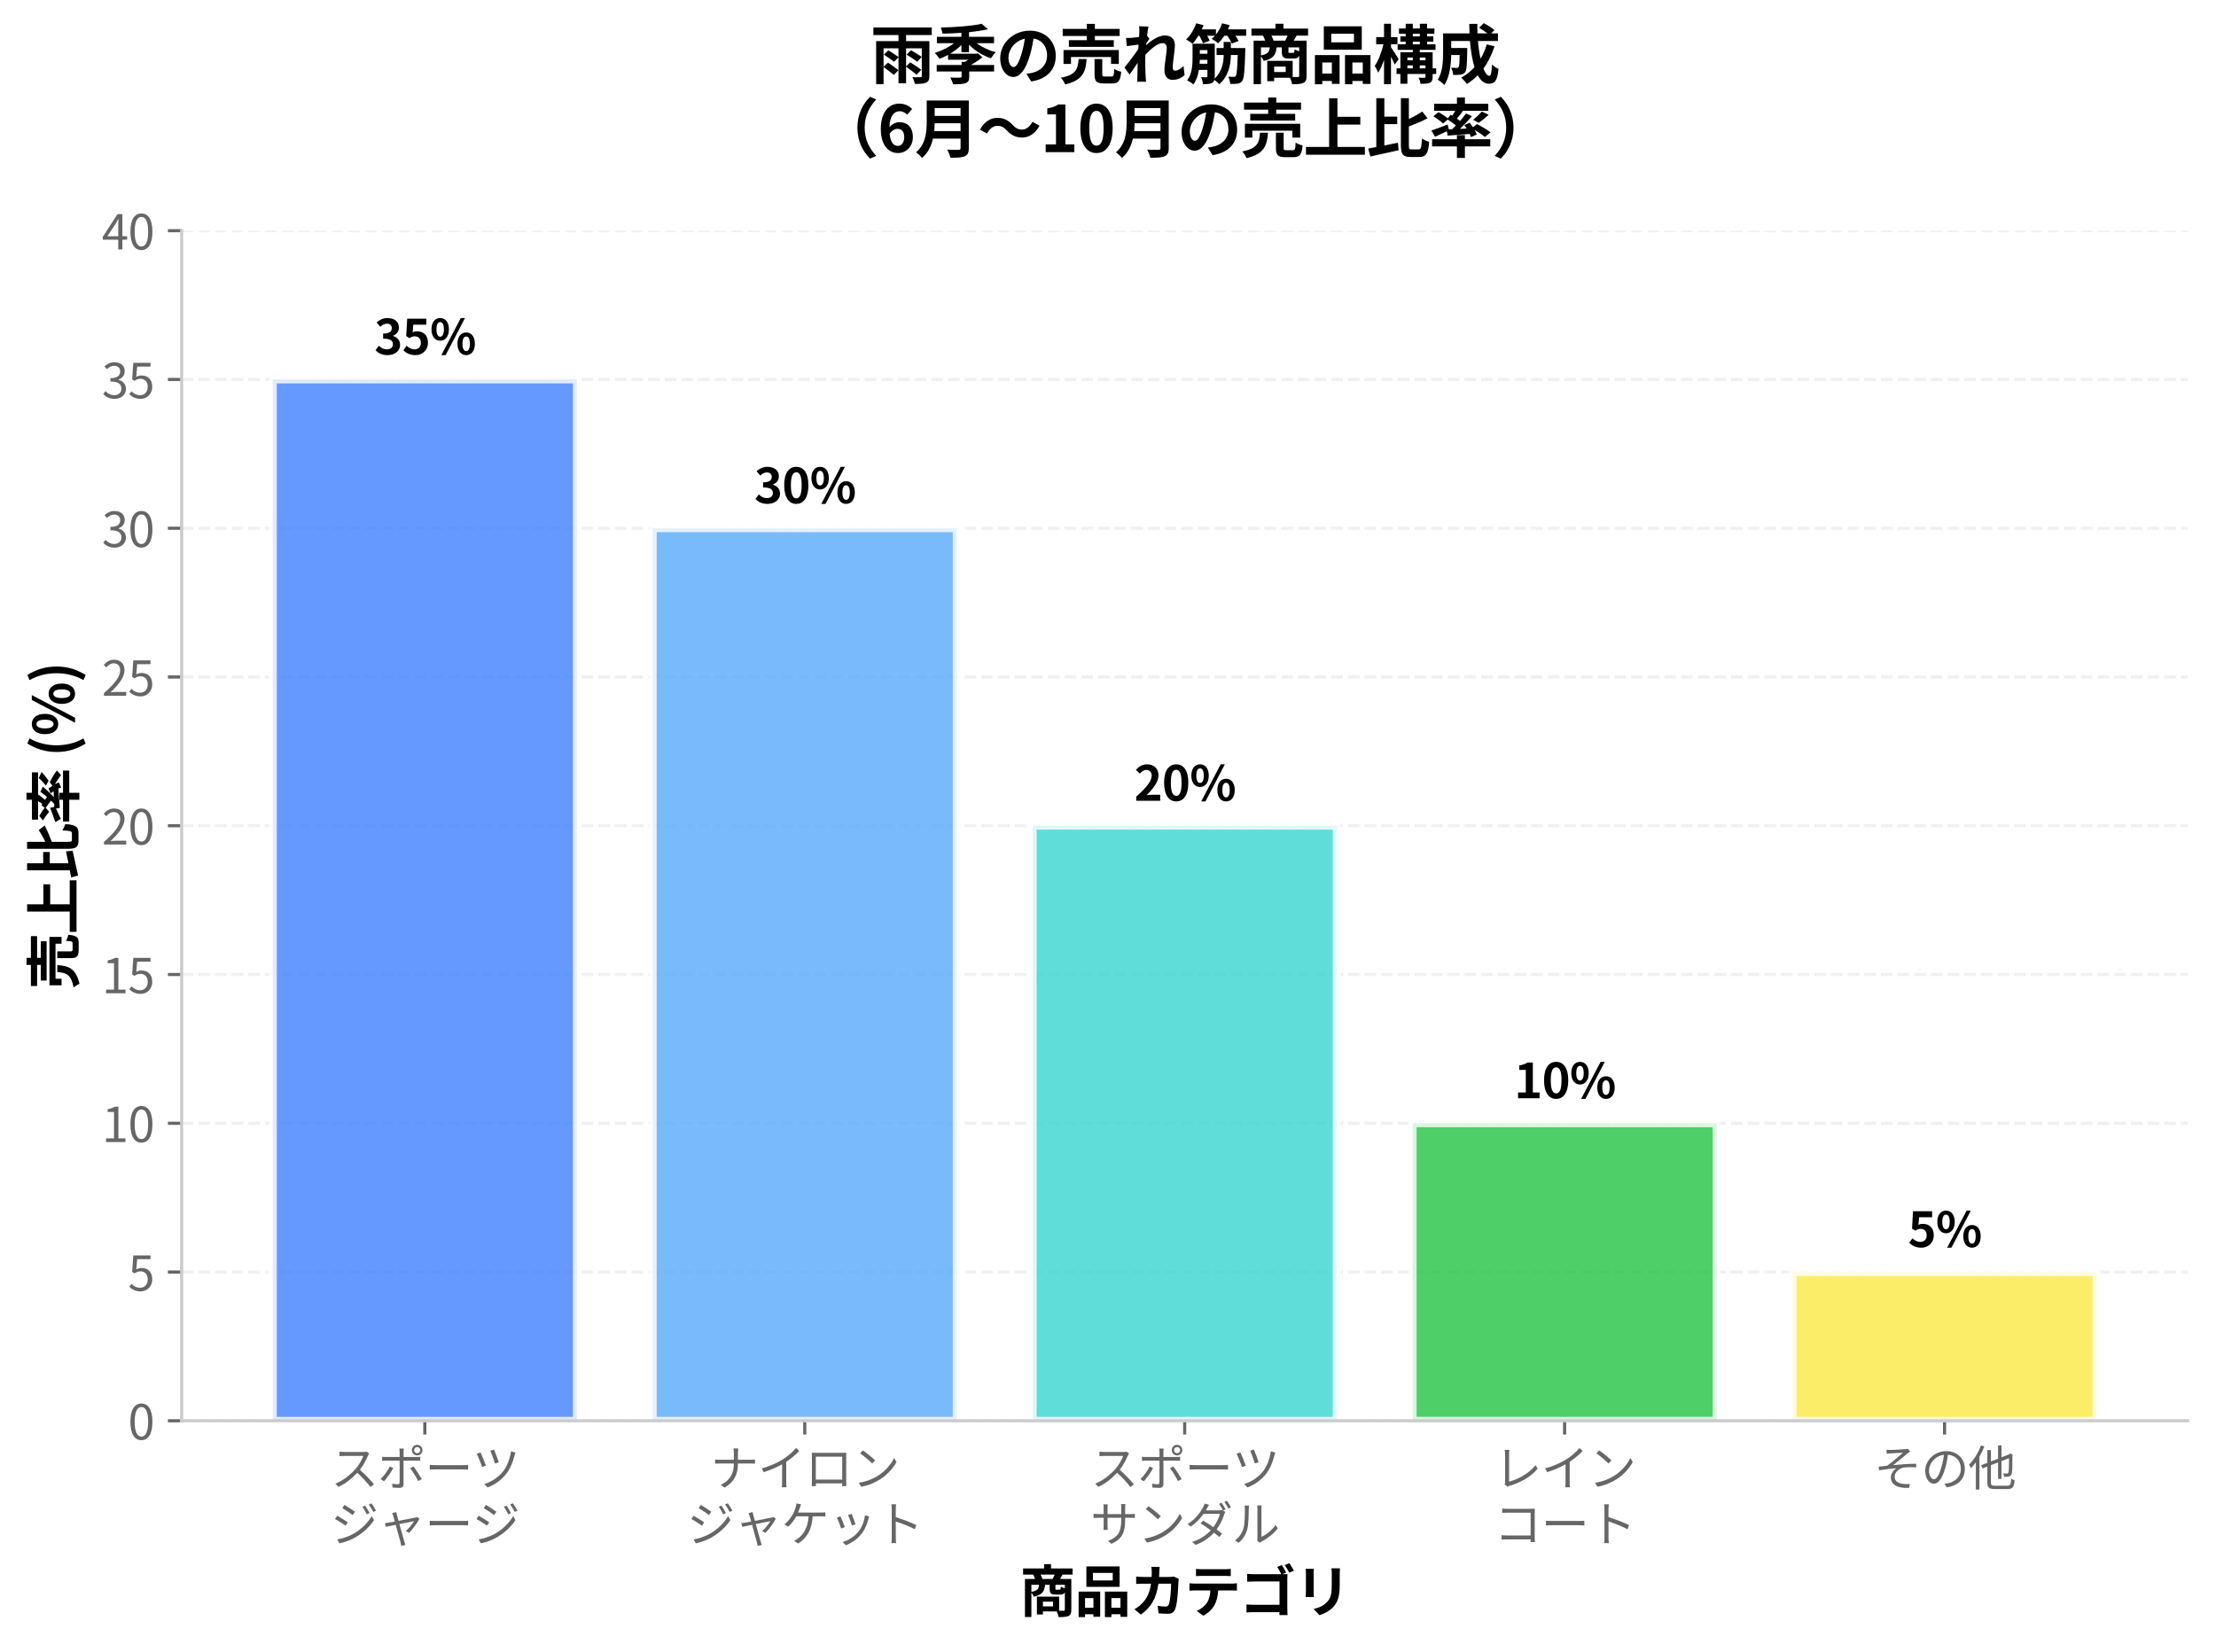 <?xml version="1.0" encoding="UTF-8" standalone="no"?>
<svg xmlns:xlink="http://www.w3.org/1999/xlink" xmlns="http://www.w3.org/2000/svg" width="563.985pt" height="420.545pt" viewBox="0 0 563.985 420.545" version="1.1">
  <defs>
    <style type="text/css">*{stroke-linejoin: round; stroke-linecap: butt}</style>
  </defs>
  <g id="figure_1">
    <g id="patch_1">
      <path d="M 0 420.545  L 563.985 420.545  L 563.985 0  L 0 0  z " style="fill: #ffffff"></path>
    </g>
    <g id="axes_1">
      <g id="patch_2">
        <path d="M 46.235 361.653  L 556.785 361.653  L 556.785 58.728  L 46.235 58.728  z " style="fill: #ffffff"></path>
      </g>
      <g id="matplotlib.axis_1">
        <g id="xtick_1">
          <g id="line2d_1">
            <defs>
              <path id="mb494097170" d="M 0 0  L 0 3.5  " style="stroke: #666666; stroke-width: 0.8"></path>
            </defs>
            <g>
              <use xlink:href="#mb494097170" x="108.12" y="361.653" style="fill: #666666; stroke: #666666; stroke-width: 0.8"></use>
            </g>
          </g>
          <g id="text_1">
            <!-- スポーツ -->
            <g style="fill: #666666" transform="translate(84.12 378.204) scale(0.12 -0.12)">
              <defs>
                <path id="NotoSansCJKjp-Regular-30b9" d="M 5120 4282  L 4794 4531  C 4691 4499 4525 4480 4314 4480  C 4077 4480 2099 4480 1843 4480  C 1651 4480 1286 4506 1197 4518  L 1197 3936  C 1267 3942 1619 3968 1843 3968  C 2067 3968 4109 3968 4339 3968  C 4179 3437 3712 2682 3277 2189  C 2618 1453 1670 691 640 288  L 1050 -141  C 1997 288 2861 992 3546 1728  C 4198 1146 4877 397 5306 -173  L 5754 211  C 5338 717 4557 1549 3885 2125  C 4339 2701 4742 3450 4960 4000  C 4998 4090 5082 4230 5120 4282  z " transform="scale(0.016)"></path>
                <path id="NotoSansCJKjp-Regular-30dd" d="M 4832 4730  C 4832 4954 5011 5139 5235 5139  C 5466 5139 5651 4954 5651 4730  C 5651 4499 5466 4320 5235 4320  C 5011 4320 4832 4499 4832 4730  z M 4538 4730  C 4538 4339 4851 4032 5235 4032  C 5626 4032 5939 4339 5939 4730  C 5939 5114 5626 5434 5235 5434  C 4851 5434 4538 5114 4538 4730  z M 2061 2349  L 1613 2566  C 1363 2048 813 1286 390 890  L 832 595  C 1190 986 1792 1798 2061 2349  z M 4736 2560  L 4301 2330  C 4640 1926 5120 1126 5370 627  L 5843 890  C 5587 1350 5075 2150 4736 2560  z M 589 3853  L 589 3315  C 762 3328 941 3334 1133 3334  L 2912 3334  L 2912 3290  C 2912 2982 2912 800 2912 448  C 2906 282 2835 205 2662 205  C 2496 205 2202 230 1926 282  L 1971 -230  C 2227 -256 2611 -275 2880 -275  C 3264 -275 3430 -102 3430 237  C 3430 691 3430 2765 3430 3290  L 3430 3334  L 5126 3334  C 5280 3334 5472 3334 5645 3322  L 5645 3853  C 5485 3834 5274 3821 5120 3821  L 3430 3821  L 3430 4474  C 3430 4614 3450 4845 3469 4934  L 2867 4934  C 2893 4838 2912 4621 2912 4480  L 2912 3821  L 1133 3821  C 928 3821 768 3834 589 3853  z " transform="scale(0.016)"></path>
                <path id="NotoSansCJKjp-Regular-30fc" d="M 653 2771  L 653 2144  C 851 2163 1190 2176 1542 2176  C 2022 2176 4576 2176 5056 2176  C 5344 2176 5613 2150 5741 2144  L 5741 2771  C 5600 2758 5370 2739 5050 2739  C 4576 2739 2016 2739 1542 2739  C 1184 2739 845 2758 653 2771  z " transform="scale(0.016)"></path>
                <path id="NotoSansCJKjp-Regular-30c4" d="M 2918 4813  L 2426 4646  C 2586 4314 2950 3322 3053 2957  L 3552 3130  C 3443 3488 3059 4506 2918 4813  z M 5760 4403  L 5171 4570  C 5043 3610 4653 2586 4147 1933  C 3501 1120 2547 506 1632 237  L 2074 -211  C 2976 109 3923 768 4582 1638  C 5107 2330 5453 3245 5645 4038  C 5670 4141 5715 4294 5760 4403  z M 1133 4429  L 627 4243  C 781 3968 1222 2886 1344 2490  L 1850 2675  C 1702 3091 1299 4070 1133 4429  z " transform="scale(0.016)"></path>
              </defs>
              <use xlink:href="#NotoSansCJKjp-Regular-30b9"></use>
              <use xlink:href="#NotoSansCJKjp-Regular-30dd" transform="translate(100 0)"></use>
              <use xlink:href="#NotoSansCJKjp-Regular-30fc" transform="translate(200 0)"></use>
              <use xlink:href="#NotoSansCJKjp-Regular-30c4" transform="translate(300 0)"></use>
            </g>
            <!-- ジャージ -->
            <g style="fill: #666666" transform="translate(84.12 392.415) scale(0.12 -0.12)">
              <defs>
                <path id="NotoSansCJKjp-Regular-30b8" d="M 4582 4774  L 4230 4627  C 4442 4333 4653 3949 4813 3616  L 5178 3782  C 5030 4083 4742 4544 4582 4774  z M 5421 5082  L 5062 4928  C 5280 4640 5498 4275 5670 3936  L 6035 4102  C 5875 4397 5594 4858 5421 5082  z M 1850 4870  L 1562 4442  C 1933 4224 2630 3763 2938 3526  L 3238 3968  C 2963 4166 2227 4659 1850 4870  z M 890 294  L 1184 -224  C 1779 -102 2662 192 3302 570  C 4326 1171 5210 1997 5766 2854  L 5459 3386  C 4941 2483 4096 1645 3034 1037  C 2387 672 1587 416 890 294  z M 883 3430  L 595 2995  C 986 2797 1677 2349 1997 2118  L 2285 2566  C 2010 2765 1261 3226 883 3430  z " transform="scale(0.016)"></path>
                <path id="NotoSansCJKjp-Regular-30e3" d="M 5536 3040  L 5216 3264  C 5152 3232 5050 3206 4973 3187  C 4755 3136 3667 2925 2765 2752  L 2554 3507  C 2515 3667 2483 3808 2464 3917  L 1914 3782  C 1971 3686 2022 3558 2067 3398  L 2278 2662  L 1498 2522  C 1306 2490 1146 2464 966 2451  L 1094 1965  L 2394 2227  L 3034 -109  C 3078 -269 3110 -435 3130 -576  L 3674 -435  C 3635 -320 3571 -122 3533 0  C 3450 282 3136 1408 2880 2330  L 4819 2714  C 4602 2330 4122 1741 3718 1395  L 4173 1171  C 4608 1600 5267 2496 5536 3040  z " transform="scale(0.016)"></path>
              </defs>
              <use xlink:href="#NotoSansCJKjp-Regular-30b8"></use>
              <use xlink:href="#NotoSansCJKjp-Regular-30e3" transform="translate(100 0)"></use>
              <use xlink:href="#NotoSansCJKjp-Regular-30fc" transform="translate(200 0)"></use>
              <use xlink:href="#NotoSansCJKjp-Regular-30b8" transform="translate(300 0)"></use>
            </g>
          </g>
        </g>
        <g id="xtick_2">
          <g id="line2d_2">
            <g>
              <use xlink:href="#mb494097170" x="204.815" y="361.653" style="fill: #666666; stroke: #666666; stroke-width: 0.8"></use>
            </g>
          </g>
          <g id="text_2">
            <!-- ナイロン -->
            <g style="fill: #666666" transform="translate(180.815 378.204) scale(0.12 -0.12)">
              <defs>
                <path id="NotoSansCJKjp-Regular-30ca" d="M 621 3488  L 621 2938  C 755 2950 992 2957 1229 2957  L 3104 2957  C 3104 1645 2579 698 1370 128  L 1869 -243  C 3168 512 3642 1549 3642 2957  L 5338 2957  C 5536 2957 5798 2950 5901 2938  L 5901 3482  C 5798 3469 5555 3456 5344 3456  L 3642 3456  L 3642 4314  C 3642 4506 3661 4826 3680 4954  L 3046 4954  C 3078 4826 3104 4512 3104 4320  L 3104 3456  L 1216 3456  C 992 3456 755 3475 621 3488  z " transform="scale(0.016)"></path>
                <path id="NotoSansCJKjp-Regular-30a4" d="M 550 2310  L 806 1811  C 1696 2086 2573 2470 3245 2854  L 3245 486  C 3245 243 3226 -77 3206 -198  L 3834 -198  C 3808 -70 3795 243 3795 486  L 3795 3187  C 4448 3622 5037 4109 5523 4614  L 5094 5011  C 4653 4480 4013 3923 3347 3507  C 2637 3059 1658 2611 550 2310  z " transform="scale(0.016)"></path>
                <path id="NotoSansCJKjp-Regular-30ed" d="M 934 4384  C 947 4230 947 4032 947 3885  C 947 3642 947 998 947 736  C 947 512 934 38 928 -45  L 1478 -45  L 1466 326  L 4960 326  L 4954 -45  L 5504 -45  C 5498 26 5491 525 5491 730  C 5491 973 5491 3590 5491 3885  C 5491 4045 5491 4224 5504 4384  C 5312 4371 5082 4371 4941 4371  C 4627 4371 1850 4371 1504 4371  C 1357 4371 1184 4378 934 4384  z M 1466 826  L 1466 3866  L 4966 3866  L 4966 826  L 1466 826  z " transform="scale(0.016)"></path>
                <path id="NotoSansCJKjp-Regular-30f3" d="M 1453 4691  L 1088 4301  C 1562 3981 2362 3296 2682 2963  L 3085 3366  C 2726 3725 1907 4390 1453 4691  z M 902 403  L 1242 -122  C 2304 77 3117 467 3757 870  C 4723 1478 5472 2349 5907 3149  L 5600 3693  C 5229 2906 4448 1958 3462 1338  C 2854 960 2022 570 902 403  z " transform="scale(0.016)"></path>
              </defs>
              <use xlink:href="#NotoSansCJKjp-Regular-30ca"></use>
              <use xlink:href="#NotoSansCJKjp-Regular-30a4" transform="translate(100 0)"></use>
              <use xlink:href="#NotoSansCJKjp-Regular-30ed" transform="translate(200 0)"></use>
              <use xlink:href="#NotoSansCJKjp-Regular-30f3" transform="translate(300 0)"></use>
            </g>
            <!-- ジャケット -->
            <g style="fill: #666666" transform="translate(174.815 392.415) scale(0.12 -0.12)">
              <defs>
                <path id="NotoSansCJKjp-Regular-30b1" d="M 2637 4947  L 2022 5069  C 2010 4902 1978 4723 1926 4557  C 1856 4314 1741 3981 1562 3661  C 1344 3270 883 2618 422 2285  L 928 1984  C 1306 2291 1734 2874 1997 3354  L 3635 3354  C 3546 1728 2854 890 2227 416  C 2086 301 1888 192 1709 122  L 2253 -250  C 3354 454 4070 1523 4173 3354  L 5254 3354  C 5402 3354 5651 3347 5856 3334  L 5856 3885  C 5670 3859 5414 3853 5254 3853  L 2234 3853  C 2336 4083 2413 4314 2477 4499  C 2522 4634 2586 4800 2637 4947  z " transform="scale(0.016)"></path>
                <path id="NotoSansCJKjp-Regular-30c3" d="M 3091 3686  L 2624 3526  C 2752 3238 3053 2426 3123 2138  L 3597 2304  C 3514 2586 3200 3430 3091 3686  z M 5408 3328  L 4858 3501  C 4762 2682 4429 1869 3974 1312  C 3450 653 2637 166 1894 -51  L 2317 -480  C 3034 -205 3814 288 4403 1043  C 4864 1619 5139 2304 5312 3008  C 5338 3091 5363 3194 5408 3328  z M 1606 3366  L 1133 3181  C 1254 2957 1606 2074 1702 1741  L 2189 1920  C 2067 2253 1734 3091 1606 3366  z " transform="scale(0.016)"></path>
                <path id="NotoSansCJKjp-Regular-30c8" d="M 2157 563  C 2157 326 2144 13 2112 -192  L 2733 -192  C 2707 19 2694 365 2694 563  L 2688 2675  C 3398 2451 4506 2022 5203 1645  L 5421 2189  C 4749 2528 3533 2989 2688 3245  L 2688 4288  C 2688 4480 2714 4755 2733 4954  L 2106 4954  C 2144 4755 2157 4467 2157 4288  C 2157 3750 2157 922 2157 563  z " transform="scale(0.016)"></path>
              </defs>
              <use xlink:href="#NotoSansCJKjp-Regular-30b8"></use>
              <use xlink:href="#NotoSansCJKjp-Regular-30e3" transform="translate(100 0)"></use>
              <use xlink:href="#NotoSansCJKjp-Regular-30b1" transform="translate(200 0)"></use>
              <use xlink:href="#NotoSansCJKjp-Regular-30c3" transform="translate(300 0)"></use>
              <use xlink:href="#NotoSansCJKjp-Regular-30c8" transform="translate(400 0)"></use>
            </g>
          </g>
        </g>
        <g id="xtick_3">
          <g id="line2d_3">
            <g>
              <use xlink:href="#mb494097170" x="301.51" y="361.653" style="fill: #666666; stroke: #666666; stroke-width: 0.8"></use>
            </g>
          </g>
          <g id="text_3">
            <!-- スポーツ -->
            <g style="fill: #666666" transform="translate(277.51 378.204) scale(0.12 -0.12)">
              <use xlink:href="#NotoSansCJKjp-Regular-30b9"></use>
              <use xlink:href="#NotoSansCJKjp-Regular-30dd" transform="translate(100 0)"></use>
              <use xlink:href="#NotoSansCJKjp-Regular-30fc" transform="translate(200 0)"></use>
              <use xlink:href="#NotoSansCJKjp-Regular-30c4" transform="translate(300 0)"></use>
            </g>
            <!-- サンダル -->
            <g style="fill: #666666" transform="translate(277.51 392.415) scale(0.12 -0.12)">
              <defs>
                <path id="NotoSansCJKjp-Regular-30b5" d="M 429 3699  L 429 3142  C 506 3149 794 3162 1069 3162  L 1760 3162  L 1760 2131  C 1760 1888 1741 1613 1734 1549  L 2298 1549  C 2291 1613 2272 1894 2272 2131  L 2272 3162  L 4096 3162  L 4096 2899  C 4096 1107 3514 557 2349 109  L 2778 -294  C 4243 358 4608 1235 4608 2938  L 4608 3162  L 5312 3162  C 5594 3162 5830 3155 5901 3149  L 5901 3686  C 5811 3674 5594 3654 5312 3654  L 4608 3654  L 4608 4454  C 4608 4704 4634 4915 4640 4979  L 4064 4979  C 4077 4915 4096 4704 4096 4454  L 4096 3654  L 2272 3654  L 2272 4474  C 2272 4698 2298 4877 2304 4941  L 1734 4941  C 1754 4794 1760 4608 1760 4474  L 1760 3654  L 1069 3654  C 800 3654 486 3686 429 3699  z " transform="scale(0.016)"></path>
                <path id="NotoSansCJKjp-Regular-30c0" d="M 5600 5414  L 5261 5274  C 5440 5030 5651 4672 5792 4390  L 6131 4544  C 6016 4781 5766 5184 5600 5414  z M 3226 4877  L 2643 5062  C 2605 4896 2502 4672 2438 4557  C 2144 3974 1485 3008 384 2323  L 813 1997  C 1530 2490 2099 3117 2509 3686  L 4672 3686  C 4544 3162 4218 2477 3802 1914  C 3354 2227 2874 2541 2451 2784  L 2106 2426  C 2515 2170 3008 1837 3462 1504  C 2893 883 2067 294 986 -32  L 1446 -435  C 2528 -32 3315 557 3885 1190  C 4154 986 4390 787 4582 614  L 4960 1056  C 4755 1222 4506 1414 4230 1613  C 4710 2266 5062 3014 5235 3610  C 5267 3712 5331 3859 5382 3949  L 5082 4128  L 5421 4282  C 5286 4544 5056 4928 4896 5158  L 4557 5011  C 4730 4774 4941 4397 5069 4141  L 4960 4205  C 4858 4166 4710 4147 4538 4147  L 2810 4147  L 2938 4371  C 3002 4493 3117 4710 3226 4877  z " transform="scale(0.016)"></path>
                <path id="NotoSansCJKjp-Regular-30eb" d="M 3354 134  L 3693 -147  C 3738 -109 3808 -58 3910 0  C 4653 365 5542 1024 6093 1773  L 5792 2208  C 5299 1485 4512 902 3923 634  C 3923 832 3923 3923 3923 4326  C 3923 4570 3942 4749 3949 4800  L 3360 4800  C 3366 4749 3392 4570 3392 4326  C 3392 3923 3392 787 3392 493  C 3392 365 3379 237 3354 134  z M 422 166  L 902 -154  C 1440 288 1850 915 2042 1600  C 2214 2240 2240 3610 2240 4320  C 2240 4512 2266 4704 2272 4781  L 1683 4781  C 1709 4646 1728 4506 1728 4314  C 1728 3603 1722 2323 1536 1741  C 1344 1120 960 550 422 166  z " transform="scale(0.016)"></path>
              </defs>
              <use xlink:href="#NotoSansCJKjp-Regular-30b5"></use>
              <use xlink:href="#NotoSansCJKjp-Regular-30f3" transform="translate(100 0)"></use>
              <use xlink:href="#NotoSansCJKjp-Regular-30c0" transform="translate(200 0)"></use>
              <use xlink:href="#NotoSansCJKjp-Regular-30eb" transform="translate(300 0)"></use>
            </g>
          </g>
        </g>
        <g id="xtick_4">
          <g id="line2d_4">
            <g>
              <use xlink:href="#mb494097170" x="398.205" y="361.653" style="fill: #666666; stroke: #666666; stroke-width: 0.8"></use>
            </g>
          </g>
          <g id="text_4">
            <!-- レイン -->
            <g style="fill: #666666" transform="translate(380.205 378.204) scale(0.12 -0.12)">
              <defs>
                <path id="NotoSansCJKjp-Regular-30ec" d="M 1421 205  L 1792 -115  C 1894 -51 1990 -19 2061 0  C 3654 461 4973 1254 5805 2285  L 5517 2733  C 4723 1702 3238 858 2016 550  C 2016 877 2016 3571 2016 4179  C 2016 4365 2035 4602 2061 4762  L 1427 4762  C 1453 4634 1485 4346 1485 4179  C 1485 3571 1485 915 1485 518  C 1485 390 1466 307 1421 205  z " transform="scale(0.016)"></path>
              </defs>
              <use xlink:href="#NotoSansCJKjp-Regular-30ec"></use>
              <use xlink:href="#NotoSansCJKjp-Regular-30a4" transform="translate(100 0)"></use>
              <use xlink:href="#NotoSansCJKjp-Regular-30f3" transform="translate(200 0)"></use>
            </g>
            <!-- コート -->
            <g style="fill: #666666" transform="translate(380.205 392.415) scale(0.12 -0.12)">
              <defs>
                <path id="NotoSansCJKjp-Regular-30b3" d="M 1018 858  L 1018 275  C 1190 288 1478 301 1741 301  L 4870 301  L 4858 -58  L 5434 -58  C 5427 45 5408 333 5408 563  L 5408 3866  C 5408 4019 5421 4218 5427 4365  C 5299 4358 5107 4352 4954 4352  L 1798 4352  C 1594 4352 1312 4365 1101 4390  L 1101 3821  C 1248 3827 1568 3840 1805 3840  L 4870 3840  L 4870 819  L 1728 819  C 1459 819 1184 838 1018 858  z " transform="scale(0.016)"></path>
              </defs>
              <use xlink:href="#NotoSansCJKjp-Regular-30b3"></use>
              <use xlink:href="#NotoSansCJKjp-Regular-30fc" transform="translate(100 0)"></use>
              <use xlink:href="#NotoSansCJKjp-Regular-30c8" transform="translate(200 0)"></use>
            </g>
          </g>
        </g>
        <g id="xtick_5">
          <g id="line2d_5">
            <g>
              <use xlink:href="#mb494097170" x="494.9" y="361.653" style="fill: #666666; stroke: #666666; stroke-width: 0.8"></use>
            </g>
          </g>
          <g id="text_5">
            <!-- その他 -->
            <g style="fill: #666666" transform="translate(476.9 378.204) scale(0.12 -0.12)">
              <defs>
                <path id="NotoSansCJKjp-Regular-305d" d="M 1677 4781  L 1702 4256  C 1837 4269 2029 4288 2189 4301  C 2464 4320 3590 4371 3872 4390  C 3469 4032 2451 3142 1760 2662  C 1434 2624 998 2573 653 2534  L 698 2054  C 1466 2182 2317 2278 3002 2336  C 2675 2138 2259 1677 2259 1126  C 2259 147 3110 -346 4672 -275  L 4781 243  C 4550 224 4237 211 3859 262  C 3277 339 2758 557 2758 1203  C 2758 1805 3366 2336 3987 2426  C 4371 2477 4986 2483 5613 2451  L 5613 2925  C 4691 2925 3539 2842 2566 2739  C 3078 3142 4006 3917 4480 4314  C 4570 4384 4736 4499 4826 4550  L 4499 4915  C 4422 4896 4301 4870 4154 4858  C 3782 4813 2464 4755 2182 4755  C 1990 4755 1830 4762 1677 4781  z " transform="scale(0.016)"></path>
                <path id="NotoSansCJKjp-Regular-306e" d="M 3046 4109  C 2976 3520 2848 2912 2688 2381  C 2362 1299 2022 870 1722 870  C 1434 870 1062 1229 1062 2035  C 1062 2906 1818 3955 3046 4109  z M 3578 4122  C 4666 4026 5286 3226 5286 2259  C 5286 1152 4480 544 3661 358  C 3514 326 3315 294 3110 275  L 3411 -198  C 4928 0 5811 896 5811 2240  C 5811 3539 4858 4595 3360 4595  C 1798 4595 563 3379 563 1990  C 563 934 1133 282 1702 282  C 2298 282 2803 954 3194 2272  C 3373 2867 3494 3520 3578 4122  z " transform="scale(0.016)"></path>
                <path id="NotoSansCJKjp-Regular-4ed6" d="M 2547 4736  L 2547 3046  L 1734 2733  L 1920 2304  L 2547 2547  L 2547 461  C 2547 -243 2771 -429 3546 -429  C 3718 -429 5037 -429 5216 -429  C 5926 -429 6086 -141 6163 749  C 6022 781 5830 864 5715 941  C 5664 186 5600 13 5203 13  C 4922 13 3782 13 3558 13  C 3104 13 3021 90 3021 461  L 3021 2733  L 3968 3104  L 3968 915  L 4422 915  L 4422 3277  L 5421 3667  C 5414 2662 5402 1997 5357 1824  C 5312 1658 5248 1632 5133 1632  C 5056 1632 4819 1626 4646 1638  C 4704 1523 4749 1331 4762 1190  C 4960 1184 5235 1190 5414 1235  C 5613 1286 5747 1408 5798 1702  C 5856 1978 5875 2899 5875 4064  L 5901 4147  L 5568 4282  L 5478 4211  L 5421 4160  L 4422 3776  L 4422 5363  L 3968 5363  L 3968 3597  L 3021 3232  L 3021 4736  L 2547 4736  z M 1702 5350  C 1344 4378 749 3418 115 2797  C 205 2688 339 2445 384 2336  C 602 2566 819 2829 1024 3117  L 1024 -499  L 1498 -499  L 1498 3859  C 1747 4294 1971 4755 2150 5216  L 1702 5350  z " transform="scale(0.016)"></path>
              </defs>
              <use xlink:href="#NotoSansCJKjp-Regular-305d"></use>
              <use xlink:href="#NotoSansCJKjp-Regular-306e" transform="translate(100 0)"></use>
              <use xlink:href="#NotoSansCJKjp-Regular-4ed6" transform="translate(200 0)"></use>
            </g>
          </g>
        </g>
        <g id="text_6">
          <!-- 商品カテゴリ -->
          <g transform="translate(259.51 410.335) scale(0.14 -0.14)">
            <defs>
              <path id="NotoSansCJKjp-Bold-5546" d="M 1958 1747  L 1958 -275  L 2643 -275  L 2643 70  L 4211 70  C 4307 -122 4403 -397 4429 -576  C 4934 -576 5286 -563 5542 -448  C 5798 -326 5869 -115 5869 256  L 5869 3757  L 4589 3757  L 4877 4256  L 6016 4256  L 6016 4954  L 3565 4954  L 3565 5440  L 2778 5440  L 2778 4954  L 390 4954  L 390 4256  L 1542 4256  C 1619 4102 1696 3917 1747 3757  L 602 3757  L 602 -563  L 1331 -563  L 1331 2202  C 1446 2067 1562 1875 1606 1741  C 2592 1965 2822 2381 2886 3091  L 3405 3091  L 3405 2682  C 3405 2157 3526 1984 4096 1984  C 4198 1984 4493 1984 4614 1984  C 4877 1984 5037 2048 5133 2253  L 5133 269  C 5133 173 5094 141 4992 141  L 4486 147  L 4486 1747  L 1958 1747  z M 2374 4256  L 3981 4256  C 3910 4090 3821 3904 3744 3757  L 2586 3757  C 2541 3898 2464 4090 2374 4256  z M 5133 3091  L 5133 2701  C 4973 2746 4781 2822 4678 2893  C 4659 2579 4634 2541 4525 2541  C 4467 2541 4250 2541 4198 2541  C 4083 2541 4064 2554 4064 2688  L 4064 3091  L 5133 3091  z M 1331 2291  L 1331 3091  L 2208 3091  C 2170 2650 2022 2419 1331 2291  z M 2643 1178  L 3795 1178  L 3795 640  L 2643 640  L 2643 1178  z " transform="scale(0.016)"></path>
              <path id="NotoSansCJKjp-Bold-54c1" d="M 2074 4448  L 4326 4448  L 4326 3590  L 2074 3590  L 2074 4448  z M 1331 5184  L 1331 2861  L 5107 2861  L 5107 5184  L 1331 5184  z M 448 2323  L 448 -576  L 1178 -576  L 1178 -250  L 2131 -250  L 2131 -538  L 2899 -538  L 2899 2323  L 448 2323  z M 1178 486  L 1178 1587  L 2131 1587  L 2131 486  L 1178 486  z M 3437 2323  L 3437 -576  L 4173 -576  L 4173 -250  L 5203 -250  L 5203 -544  L 5971 -544  L 5971 2323  L 3437 2323  z M 4173 486  L 4173 1587  L 5203 1587  L 5203 486  L 4173 486  z " transform="scale(0.016)"></path>
              <path id="NotoSansCJKjp-Bold-30ab" d="M 5581 3763  L 5024 4032  C 4870 4006 4704 3987 4544 3987  L 3341 3987  L 3366 4563  C 3373 4717 3386 4986 3405 5133  L 2464 5133  C 2490 4979 2509 4685 2509 4544  L 2496 3987  L 1581 3987  C 1338 3987 1005 4006 736 4032  L 736 3194  C 1011 3219 1363 3219 1581 3219  L 2426 3219  C 2285 2246 1965 1530 1370 941  C 1114 678 794 461 531 314  L 1274 -288  C 2419 525 3027 1530 3264 3219  L 4704 3219  C 4704 2528 4621 1248 4435 845  C 4365 691 4275 621 4070 621  C 3821 621 3488 653 3174 710  L 3277 -147  C 3584 -173 3968 -198 4333 -198  C 4774 -198 5018 -32 5158 294  C 5434 947 5510 2733 5536 3424  C 5536 3494 5562 3661 5581 3763  z " transform="scale(0.016)"></path>
              <path id="NotoSansCJKjp-Bold-30c6" d="M 1286 4909  L 1286 4083  C 1485 4096 1754 4109 1978 4109  C 2374 4109 4173 4109 4544 4109  C 4768 4109 5018 4096 5235 4083  L 5235 4909  C 5018 4877 4762 4864 4544 4864  C 4173 4864 2374 4864 1971 4864  C 1760 4864 1498 4877 1286 4909  z M 544 3270  L 544 2432  C 723 2445 966 2458 1158 2458  L 2918 2458  C 2893 1920 2784 1440 2522 1043  C 2266 672 1818 301 1363 128  L 2112 -416  C 2682 -128 3174 371 3398 813  C 3629 1261 3770 1798 3808 2458  L 5350 2458  C 5530 2458 5773 2451 5933 2438  L 5933 3270  C 5760 3245 5485 3232 5350 3232  C 4966 3232 1555 3232 1158 3232  C 960 3232 736 3251 544 3270  z " transform="scale(0.016)"></path>
              <path id="NotoSansCJKjp-Bold-30b4" d="M 5645 5549  L 5114 5331  C 5293 5101 5485 4736 5626 4474  L 6157 4704  C 6035 4928 5805 5318 5645 5549  z M 774 864  L 774 -51  C 979 -32 1344 -13 1594 -13  L 4518 -13  L 4512 -346  L 5440 -346  C 5421 -154 5408 186 5408 410  L 5408 3725  C 5408 3910 5421 4166 5427 4314  C 5318 4307 5056 4301 4864 4301  L 4838 4301  L 5280 4486  C 5165 4723 4941 5114 4781 5344  L 4256 5126  C 4416 4902 4608 4563 4730 4301  L 1645 4301  C 1421 4301 1094 4314 851 4339  L 851 3450  C 1030 3462 1376 3475 1645 3475  L 4525 3475  L 4525 826  L 1568 826  C 1280 826 992 845 774 864  z " transform="scale(0.016)"></path>
              <path id="NotoSansCJKjp-Bold-30ea" d="M 5139 4966  L 4173 4966  C 4198 4787 4211 4582 4211 4326  C 4211 4045 4211 3437 4211 3110  C 4211 2112 4128 1632 3686 1152  C 3302 736 2784 493 2150 346  L 2816 -358  C 3283 -211 3949 102 4371 563  C 4845 1088 5114 1683 5114 3059  C 5114 3373 5114 3994 5114 4326  C 5114 4582 5126 4787 5139 4966  z M 2170 4915  L 1248 4915  C 1267 4768 1274 4544 1274 4422  C 1274 4141 1274 2630 1274 2266  C 1274 2074 1248 1824 1242 1702  L 2170 1702  C 2157 1850 2150 2099 2150 2259  C 2150 2618 2150 4141 2150 4422  C 2150 4627 2157 4768 2170 4915  z " transform="scale(0.016)"></path>
            </defs>
            <use xlink:href="#NotoSansCJKjp-Bold-5546"></use>
            <use xlink:href="#NotoSansCJKjp-Bold-54c1" transform="translate(100 0)"></use>
            <use xlink:href="#NotoSansCJKjp-Bold-30ab" transform="translate(200 0)"></use>
            <use xlink:href="#NotoSansCJKjp-Bold-30c6" transform="translate(300 0)"></use>
            <use xlink:href="#NotoSansCJKjp-Bold-30b4" transform="translate(400 0)"></use>
            <use xlink:href="#NotoSansCJKjp-Bold-30ea" transform="translate(500 0)"></use>
          </g>
        </g>
      </g>
      <g id="matplotlib.axis_2">
        <g id="ytick_1">
          <g id="line2d_6">
            <path d="M 46.235 361.653  L 556.785 361.653  " clip-path="url(#p6076cc93b2)" style="fill: none; stroke-dasharray: 2.96,1.28; stroke-dashoffset: 0; stroke: #cccccc; stroke-opacity: 0.3; stroke-width: 0.8"></path>
          </g>
          <g id="line2d_7">
            <defs>
              <path id="mb2f7f51d03" d="M 0 0  L -3.5 0  " style="stroke: #666666; stroke-width: 0.8"></path>
            </defs>
            <g>
              <use xlink:href="#mb2f7f51d03" x="46.235" y="361.653" style="fill: #666666; stroke: #666666; stroke-width: 0.8"></use>
            </g>
          </g>
          <g id="text_7">
            <!-- 0 -->
            <g style="fill: #666666" transform="translate(32.575 366.429) scale(0.12 -0.12)">
              <defs>
                <path id="NotoSansCJKjp-Regular-30" d="M 1779 -83  C 2669 -83 3238 723 3238 2362  C 3238 3987 2669 4774 1779 4774  C 883 4774 320 3987 320 2362  C 320 723 883 -83 1779 -83  z M 1779 390  C 1248 390 883 986 883 2362  C 883 3731 1248 4314 1779 4314  C 2310 4314 2675 3731 2675 2362  C 2675 986 2310 390 1779 390  z " transform="scale(0.016)"></path>
              </defs>
              <use xlink:href="#NotoSansCJKjp-Regular-30"></use>
            </g>
          </g>
        </g>
        <g id="ytick_2">
          <g id="line2d_8">
            <path d="M 46.235 323.788  L 556.785 323.788  " clip-path="url(#p6076cc93b2)" style="fill: none; stroke-dasharray: 2.96,1.28; stroke-dashoffset: 0; stroke: #cccccc; stroke-opacity: 0.3; stroke-width: 0.8"></path>
          </g>
          <g id="line2d_9">
            <g>
              <use xlink:href="#mb2f7f51d03" x="46.235" y="323.788" style="fill: #666666; stroke: #666666; stroke-width: 0.8"></use>
            </g>
          </g>
          <g id="text_8">
            <!-- 5 -->
            <g style="fill: #666666" transform="translate(32.575 328.563) scale(0.12 -0.12)">
              <defs>
                <path id="NotoSansCJKjp-Regular-35" d="M 1677 -83  C 2464 -83 3213 499 3213 1523  C 3213 2560 2573 3021 1798 3021  C 1517 3021 1306 2950 1094 2835  L 1216 4192  L 2982 4192  L 2982 4691  L 704 4691  L 550 2502  L 864 2304  C 1133 2483 1331 2579 1645 2579  C 2234 2579 2618 2182 2618 1510  C 2618 826 2176 403 1619 403  C 1075 403 730 653 467 922  L 173 538  C 493 224 941 -83 1677 -83  z " transform="scale(0.016)"></path>
              </defs>
              <use xlink:href="#NotoSansCJKjp-Regular-35"></use>
            </g>
          </g>
        </g>
        <g id="ytick_3">
          <g id="line2d_10">
            <path d="M 46.235 285.922  L 556.785 285.922  " clip-path="url(#p6076cc93b2)" style="fill: none; stroke-dasharray: 2.96,1.28; stroke-dashoffset: 0; stroke: #cccccc; stroke-opacity: 0.3; stroke-width: 0.8"></path>
          </g>
          <g id="line2d_11">
            <g>
              <use xlink:href="#mb2f7f51d03" x="46.235" y="285.922" style="fill: #666666; stroke: #666666; stroke-width: 0.8"></use>
            </g>
          </g>
          <g id="text_9">
            <!-- 10 -->
            <g style="fill: #666666" transform="translate(25.915 290.698) scale(0.12 -0.12)">
              <defs>
                <path id="NotoSansCJKjp-Regular-31" d="M 563 0  L 3136 0  L 3136 486  L 2195 486  L 2195 4691  L 1747 4691  C 1491 4544 1190 4435 774 4358  L 774 3987  L 1613 3987  L 1613 486  L 563 486  L 563 0  z " transform="scale(0.016)"></path>
              </defs>
              <use xlink:href="#NotoSansCJKjp-Regular-31"></use>
              <use xlink:href="#NotoSansCJKjp-Regular-30" transform="translate(55.5 0)"></use>
            </g>
          </g>
        </g>
        <g id="ytick_4">
          <g id="line2d_12">
            <path d="M 46.235 248.056  L 556.785 248.056  " clip-path="url(#p6076cc93b2)" style="fill: none; stroke-dasharray: 2.96,1.28; stroke-dashoffset: 0; stroke: #cccccc; stroke-opacity: 0.3; stroke-width: 0.8"></path>
          </g>
          <g id="line2d_13">
            <g>
              <use xlink:href="#mb2f7f51d03" x="46.235" y="248.056" style="fill: #666666; stroke: #666666; stroke-width: 0.8"></use>
            </g>
          </g>
          <g id="text_10">
            <!-- 15 -->
            <g style="fill: #666666" transform="translate(25.915 252.832) scale(0.12 -0.12)">
              <use xlink:href="#NotoSansCJKjp-Regular-31"></use>
              <use xlink:href="#NotoSansCJKjp-Regular-35" transform="translate(55.5 0)"></use>
            </g>
          </g>
        </g>
        <g id="ytick_5">
          <g id="line2d_14">
            <path d="M 46.235 210.191  L 556.785 210.191  " clip-path="url(#p6076cc93b2)" style="fill: none; stroke-dasharray: 2.96,1.28; stroke-dashoffset: 0; stroke: #cccccc; stroke-opacity: 0.3; stroke-width: 0.8"></path>
          </g>
          <g id="line2d_15">
            <g>
              <use xlink:href="#mb2f7f51d03" x="46.235" y="210.191" style="fill: #666666; stroke: #666666; stroke-width: 0.8"></use>
            </g>
          </g>
          <g id="text_11">
            <!-- 20 -->
            <g style="fill: #666666" transform="translate(25.915 214.966) scale(0.12 -0.12)">
              <defs>
                <path id="NotoSansCJKjp-Regular-32" d="M 282 0  L 3232 0  L 3232 506  L 1933 506  C 1696 506 1408 480 1165 461  C 2266 1504 3008 2458 3008 3398  C 3008 4230 2477 4774 1638 4774  C 1043 4774 634 4506 256 4090  L 595 3757  C 858 4070 1184 4301 1568 4301  C 2150 4301 2432 3910 2432 3373  C 2432 2566 1754 1632 282 346  L 282 0  z " transform="scale(0.016)"></path>
              </defs>
              <use xlink:href="#NotoSansCJKjp-Regular-32"></use>
              <use xlink:href="#NotoSansCJKjp-Regular-30" transform="translate(55.5 0)"></use>
            </g>
          </g>
        </g>
        <g id="ytick_6">
          <g id="line2d_16">
            <path d="M 46.235 172.325  L 556.785 172.325  " clip-path="url(#p6076cc93b2)" style="fill: none; stroke-dasharray: 2.96,1.28; stroke-dashoffset: 0; stroke: #cccccc; stroke-opacity: 0.3; stroke-width: 0.8"></path>
          </g>
          <g id="line2d_17">
            <g>
              <use xlink:href="#mb2f7f51d03" x="46.235" y="172.325" style="fill: #666666; stroke: #666666; stroke-width: 0.8"></use>
            </g>
          </g>
          <g id="text_12">
            <!-- 25 -->
            <g style="fill: #666666" transform="translate(25.915 177.101) scale(0.12 -0.12)">
              <use xlink:href="#NotoSansCJKjp-Regular-32"></use>
              <use xlink:href="#NotoSansCJKjp-Regular-35" transform="translate(55.5 0)"></use>
            </g>
          </g>
        </g>
        <g id="ytick_7">
          <g id="line2d_18">
            <path d="M 46.235 134.46  L 556.785 134.46  " clip-path="url(#p6076cc93b2)" style="fill: none; stroke-dasharray: 2.96,1.28; stroke-dashoffset: 0; stroke: #cccccc; stroke-opacity: 0.3; stroke-width: 0.8"></path>
          </g>
          <g id="line2d_19">
            <g>
              <use xlink:href="#mb2f7f51d03" x="46.235" y="134.46" style="fill: #666666; stroke: #666666; stroke-width: 0.8"></use>
            </g>
          </g>
          <g id="text_13">
            <!-- 30 -->
            <g style="fill: #666666" transform="translate(25.915 139.235) scale(0.12 -0.12)">
              <defs>
                <path id="NotoSansCJKjp-Regular-33" d="M 1683 -83  C 2522 -83 3194 416 3194 1254  C 3194 1901 2752 2310 2202 2445  L 2202 2477  C 2701 2650 3034 3034 3034 3603  C 3034 4346 2458 4774 1664 4774  C 1126 4774 710 4538 358 4218  L 672 3846  C 941 4115 1267 4301 1645 4301  C 2138 4301 2438 4006 2438 3558  C 2438 3053 2112 2662 1139 2662  L 1139 2214  C 2227 2214 2598 1843 2598 1274  C 2598 736 2208 403 1645 403  C 1114 403 762 659 486 941  L 186 563  C 493 224 954 -83 1683 -83  z " transform="scale(0.016)"></path>
              </defs>
              <use xlink:href="#NotoSansCJKjp-Regular-33"></use>
              <use xlink:href="#NotoSansCJKjp-Regular-30" transform="translate(55.5 0)"></use>
            </g>
          </g>
        </g>
        <g id="ytick_8">
          <g id="line2d_20">
            <path d="M 46.235 96.594  L 556.785 96.594  " clip-path="url(#p6076cc93b2)" style="fill: none; stroke-dasharray: 2.96,1.28; stroke-dashoffset: 0; stroke: #cccccc; stroke-opacity: 0.3; stroke-width: 0.8"></path>
          </g>
          <g id="line2d_21">
            <g>
              <use xlink:href="#mb2f7f51d03" x="46.235" y="96.594" style="fill: #666666; stroke: #666666; stroke-width: 0.8"></use>
            </g>
          </g>
          <g id="text_14">
            <!-- 35 -->
            <g style="fill: #666666" transform="translate(25.915 101.37) scale(0.12 -0.12)">
              <use xlink:href="#NotoSansCJKjp-Regular-33"></use>
              <use xlink:href="#NotoSansCJKjp-Regular-35" transform="translate(55.5 0)"></use>
            </g>
          </g>
        </g>
        <g id="ytick_9">
          <g id="line2d_22">
            <path d="M 46.235 58.728  L 556.785 58.728  " clip-path="url(#p6076cc93b2)" style="fill: none; stroke-dasharray: 2.96,1.28; stroke-dashoffset: 0; stroke: #cccccc; stroke-opacity: 0.3; stroke-width: 0.8"></path>
          </g>
          <g id="line2d_23">
            <g>
              <use xlink:href="#mb2f7f51d03" x="46.235" y="58.728" style="fill: #666666; stroke: #666666; stroke-width: 0.8"></use>
            </g>
          </g>
          <g id="text_15">
            <!-- 40 -->
            <g style="fill: #666666" transform="translate(25.915 63.504) scale(0.12 -0.12)">
              <defs>
                <path id="NotoSansCJKjp-Regular-34" d="M 2176 0  L 2726 0  L 2726 1293  L 3354 1293  L 3354 1760  L 2726 1760  L 2726 4691  L 2080 4691  L 128 1677  L 128 1293  L 2176 1293  L 2176 0  z M 2176 1760  L 736 1760  L 1805 3360  C 1939 3590 2067 3827 2182 4051  L 2208 4051  C 2195 3814 2176 3430 2176 3200  L 2176 1760  z " transform="scale(0.016)"></path>
              </defs>
              <use xlink:href="#NotoSansCJKjp-Regular-34"></use>
              <use xlink:href="#NotoSansCJKjp-Regular-30" transform="translate(55.5 0)"></use>
            </g>
          </g>
        </g>
        <g id="text_16">
          <!-- 売上比率 (%) -->
          <g transform="translate(18.905 251.812) rotate(-90) scale(0.14 -0.14)">
            <defs>
              <path id="NotoSansCJKjp-Bold-58f2" d="M 454 2822  L 454 1446  L 1197 1446  L 1197 2131  L 5178 2131  L 5178 1446  L 5952 1446  L 5952 2822  L 454 2822  z M 3539 1933  L 3539 416  C 3539 -275 3718 -499 4467 -499  C 4621 -499 5139 -499 5293 -499  C 5901 -499 6106 -256 6189 666  C 5978 717 5651 832 5498 954  C 5472 294 5434 192 5222 192  C 5094 192 4678 192 4576 192  C 4346 192 4307 218 4307 422  L 4307 1933  L 3539 1933  z M 1958 1933  C 1875 941 1722 371 192 70  C 352 -90 544 -397 614 -595  C 2374 -179 2656 640 2752 1933  L 1958 1933  z M 2771 5427  L 2771 4928  L 371 4928  L 371 4224  L 2771 4224  L 2771 3808  L 986 3808  L 986 3142  L 5453 3142  L 5453 3808  L 3571 3808  L 3571 4224  L 6035 4224  L 6035 4928  L 3571 4928  L 3571 5427  L 2771 5427  z " transform="scale(0.016)"></path>
              <path id="NotoSansCJKjp-Bold-4e0a" d="M 2579 5357  L 2579 518  L 275 518  L 275 -256  L 6131 -256  L 6131 518  L 3405 518  L 3405 2739  L 5677 2739  L 5677 3514  L 3405 3514  L 3405 5357  L 2579 5357  z " transform="scale(0.016)"></path>
              <path id="NotoSansCJKjp-Bold-6bd4" d="M 211 358  L 429 -435  C 1222 -262 2272 -32 3238 192  L 3168 941  L 1818 659  L 1818 2784  L 3098 2784  L 3098 3533  L 1818 3533  L 1818 5363  L 1018 5363  L 1018 506  L 211 358  z M 3462 5363  L 3462 698  C 3462 -218 3674 -480 4416 -480  C 4563 -480 5146 -480 5299 -480  C 5990 -480 6195 -64 6272 1030  C 6054 1082 5734 1229 5555 1363  C 5510 493 5472 269 5229 269  C 5107 269 4640 269 4531 269  C 4288 269 4256 320 4256 691  L 4256 2554  C 4883 2790 5555 3072 6118 3366  L 5587 4038  C 5235 3802 4749 3526 4256 3296  L 4256 5363  L 3462 5363  z " transform="scale(0.016)"></path>
              <path id="NotoSansCJKjp-Bold-7387" d="M 5254 4038  C 5043 3776 4672 3437 4390 3219  L 4954 2918  C 5242 3117 5613 3411 5939 3712  L 5254 4038  z M 435 3565  C 774 3360 1203 3053 1402 2848  L 1875 3245  C 2138 3066 2451 2842 2682 2650  L 2317 2285  L 1978 2272  L 1862 2746  C 1267 2515 653 2285 243 2150  L 608 1530  C 960 1690 1382 1882 1786 2080  L 1862 1645  C 2477 1683 3264 1747 4051 1811  C 4102 1696 4147 1587 4179 1491  L 4755 1754  C 4710 1888 4634 2048 4538 2214  C 4928 1984 5344 1709 5562 1504  L 6118 1971  C 5811 2221 5210 2573 4774 2790  L 4378 2477  C 4275 2630 4160 2790 4058 2925  L 3514 2694  C 3590 2586 3674 2470 3750 2349  L 3085 2317  C 3494 2707 3923 3162 4282 3571  L 3686 3846  C 3526 3616 3322 3360 3098 3098  L 2778 3334  C 2970 3546 3174 3814 3373 4070  L 3251 4115  L 5901 4115  L 5901 4813  L 3578 4813  L 3578 5434  L 2784 5434  L 2784 4813  L 525 4813  L 525 4115  L 2624 4115  C 2534 3955 2432 3789 2323 3629  L 2170 3725  L 1869 3360  C 1638 3558 1248 3814 947 3974  L 435 3565  z M 314 1280  L 314 570  L 2784 570  L 2784 -576  L 3578 -576  L 3578 570  L 6099 570  L 6099 1280  L 3578 1280  L 3578 1690  L 2784 1690  L 2784 1280  L 314 1280  z " transform="scale(0.016)"></path>
              <path id="NotoSansCJKjp-Bold-20" transform="scale(0.016)"></path>
              <path id="NotoSansCJKjp-Bold-28" d="M 1504 -1293  L 2086 -1043  C 1549 -109 1306 966 1306 2016  C 1306 3066 1549 4147 2086 5082  L 1504 5331  C 896 4339 544 3296 544 2016  C 544 736 896 -307 1504 -1293  z " transform="scale(0.016)"></path>
              <path id="NotoSansCJKjp-Bold-25" d="M 1357 1824  C 2035 1824 2515 2381 2515 3334  C 2515 4282 2035 4826 1357 4826  C 678 4826 205 4282 205 3334  C 205 2381 678 1824 1357 1824  z M 1357 2355  C 1082 2355 864 2637 864 3334  C 864 4026 1082 4294 1357 4294  C 1632 4294 1850 4026 1850 3334  C 1850 2637 1632 2355 1357 2355  z M 1510 -90  L 2074 -90  L 4646 4826  L 4090 4826  L 1510 -90  z M 4806 -90  C 5478 -90 5958 467 5958 1421  C 5958 2368 5478 2918 4806 2918  C 4128 2918 3648 2368 3648 1421  C 3648 467 4128 -90 4806 -90  z M 4806 448  C 4525 448 4314 730 4314 1421  C 4314 2125 4525 2381 4806 2381  C 5082 2381 5293 2125 5293 1421  C 5293 730 5082 448 4806 448  z " transform="scale(0.016)"></path>
              <path id="NotoSansCJKjp-Bold-29" d="M 915 -1293  C 1523 -307 1875 736 1875 2016  C 1875 3296 1523 4339 915 5331  L 333 5082  C 870 4147 1114 3066 1114 2016  C 1114 966 870 -109 333 -1043  L 915 -1293  z " transform="scale(0.016)"></path>
            </defs>
            <use xlink:href="#NotoSansCJKjp-Bold-58f2"></use>
            <use xlink:href="#NotoSansCJKjp-Bold-4e0a" transform="translate(100 0)"></use>
            <use xlink:href="#NotoSansCJKjp-Bold-6bd4" transform="translate(200 0)"></use>
            <use xlink:href="#NotoSansCJKjp-Bold-7387" transform="translate(300 0)"></use>
            <use xlink:href="#NotoSansCJKjp-Bold-20" transform="translate(400 0)"></use>
            <use xlink:href="#NotoSansCJKjp-Bold-28" transform="translate(422.7 0)"></use>
            <use xlink:href="#NotoSansCJKjp-Bold-25" transform="translate(460.5 0)"></use>
            <use xlink:href="#NotoSansCJKjp-Bold-29" transform="translate(556.8 0)"></use>
          </g>
        </g>
      </g>
      <g id="patch_3">
        <path d="M 69.442 361.653  L 146.798 361.653  L 146.798 96.594  L 69.442 96.594  z " clip-path="url(#p6076cc93b2)" style="fill: #4080ff; opacity: 0.8; stroke: #ffffff; stroke-width: 2; stroke-linejoin: miter"></path>
      </g>
      <g id="patch_4">
        <path d="M 166.137 361.653  L 243.493 361.653  L 243.493 134.46  L 166.137 134.46  z " clip-path="url(#p6076cc93b2)" style="fill: #57a9fb; opacity: 0.8; stroke: #ffffff; stroke-width: 2; stroke-linejoin: miter"></path>
      </g>
      <g id="patch_5">
        <path d="M 262.832 361.653  L 340.188 361.653  L 340.188 210.191  L 262.832 210.191  z " clip-path="url(#p6076cc93b2)" style="fill: #37d4cf; opacity: 0.8; stroke: #ffffff; stroke-width: 2; stroke-linejoin: miter"></path>
      </g>
      <g id="patch_6">
        <path d="M 359.527 361.653  L 436.883 361.653  L 436.883 285.922  L 359.527 285.922  z " clip-path="url(#p6076cc93b2)" style="fill: #23c343; opacity: 0.8; stroke: #ffffff; stroke-width: 2; stroke-linejoin: miter"></path>
      </g>
      <g id="patch_7">
        <path d="M 456.222 361.653  L 533.578 361.653  L 533.578 323.788  L 456.222 323.788  z " clip-path="url(#p6076cc93b2)" style="fill: #fbe842; opacity: 0.8; stroke: #ffffff; stroke-width: 2; stroke-linejoin: miter"></path>
      </g>
      <g id="patch_8">
        <path d="M 46.235 361.653  L 46.235 58.728  " style="fill: none; stroke: #cccccc; stroke-width: 0.8; stroke-linejoin: miter; stroke-linecap: square"></path>
      </g>
      <g id="patch_9">
        <path d="M 46.235 361.653  L 556.785 361.653  " style="fill: none; stroke: #cccccc; stroke-width: 0.8; stroke-linejoin: miter; stroke-linecap: square"></path>
      </g>
      <g id="text_17">
        <!-- 35% -->
        <g transform="translate(95.262 90.228) scale(0.12 -0.12)">
          <defs>
            <path id="NotoSansCJKjp-Bold-33" d="M 1747 -90  C 2656 -90 3418 410 3418 1280  C 3418 1907 3008 2304 2477 2451  L 2477 2483  C 2976 2682 3264 3053 3264 3565  C 3264 4378 2643 4826 1728 4826  C 1171 4826 717 4602 307 4250  L 794 3667  C 1069 3930 1344 4083 1683 4083  C 2086 4083 2317 3866 2317 3494  C 2317 3066 2035 2771 1171 2771  L 1171 2093  C 2195 2093 2470 1805 2470 1338  C 2470 915 2144 678 1664 678  C 1229 678 890 890 608 1165  L 166 570  C 499 192 1005 -90 1747 -90  z " transform="scale(0.016)"></path>
            <path id="NotoSansCJKjp-Bold-35" d="M 1773 -90  C 2637 -90 3424 518 3424 1574  C 3424 2605 2765 3072 1965 3072  C 1747 3072 1581 3034 1395 2944  L 1485 3949  L 3206 3949  L 3206 4742  L 672 4742  L 544 2438  L 973 2163  C 1254 2342 1408 2406 1683 2406  C 2157 2406 2483 2099 2483 1549  C 2483 992 2138 678 1645 678  C 1210 678 870 896 602 1158  L 166 557  C 525 205 1018 -90 1773 -90  z " transform="scale(0.016)"></path>
          </defs>
          <use xlink:href="#NotoSansCJKjp-Bold-33"></use>
          <use xlink:href="#NotoSansCJKjp-Bold-35" transform="translate(59 0)"></use>
          <use xlink:href="#NotoSansCJKjp-Bold-25" transform="translate(118 0)"></use>
        </g>
      </g>
      <g id="text_18">
        <!-- 30% -->
        <g transform="translate(191.957 128.093) scale(0.12 -0.12)">
          <defs>
            <path id="NotoSansCJKjp-Bold-30" d="M 1888 -90  C 2854 -90 3494 755 3494 2394  C 3494 4019 2854 4826 1888 4826  C 922 4826 282 4026 282 2394  C 282 755 922 -90 1888 -90  z M 1888 646  C 1478 646 1171 1056 1171 2394  C 1171 3712 1478 4102 1888 4102  C 2298 4102 2598 3712 2598 2394  C 2598 1056 2298 646 1888 646  z " transform="scale(0.016)"></path>
          </defs>
          <use xlink:href="#NotoSansCJKjp-Bold-33"></use>
          <use xlink:href="#NotoSansCJKjp-Bold-30" transform="translate(59 0)"></use>
          <use xlink:href="#NotoSansCJKjp-Bold-25" transform="translate(118 0)"></use>
        </g>
      </g>
      <g id="text_19">
        <!-- 20% -->
        <g transform="translate(288.652 203.824) scale(0.12 -0.12)">
          <defs>
            <path id="NotoSansCJKjp-Bold-32" d="M 275 0  L 3450 0  L 3450 794  L 2426 794  C 2202 794 1888 768 1645 736  C 2509 1587 3226 2509 3226 3366  C 3226 4250 2630 4826 1734 4826  C 1088 4826 666 4576 224 4102  L 749 3597  C 986 3859 1267 4083 1613 4083  C 2067 4083 2323 3789 2323 3322  C 2323 2586 1568 1696 275 544  L 275 0  z " transform="scale(0.016)"></path>
          </defs>
          <use xlink:href="#NotoSansCJKjp-Bold-32"></use>
          <use xlink:href="#NotoSansCJKjp-Bold-30" transform="translate(59 0)"></use>
          <use xlink:href="#NotoSansCJKjp-Bold-25" transform="translate(118 0)"></use>
        </g>
      </g>
      <g id="text_20">
        <!-- 10% -->
        <g transform="translate(385.348 279.556) scale(0.12 -0.12)">
          <defs>
            <path id="NotoSansCJKjp-Bold-31" d="M 525 0  L 3373 0  L 3373 768  L 2483 768  L 2483 4742  L 1786 4742  C 1485 4550 1165 4429 685 4346  L 685 3757  L 1549 3757  L 1549 768  L 525 768  L 525 0  z " transform="scale(0.016)"></path>
          </defs>
          <use xlink:href="#NotoSansCJKjp-Bold-31"></use>
          <use xlink:href="#NotoSansCJKjp-Bold-30" transform="translate(59 0)"></use>
          <use xlink:href="#NotoSansCJKjp-Bold-25" transform="translate(118 0)"></use>
        </g>
      </g>
      <g id="text_21">
        <!-- 5% -->
        <g transform="translate(485.583 317.421) scale(0.12 -0.12)">
          <use xlink:href="#NotoSansCJKjp-Bold-35"></use>
          <use xlink:href="#NotoSansCJKjp-Bold-25" transform="translate(59 0)"></use>
        </g>
      </g>
      <g id="text_22">
        <!-- 雨季の売れ筋商品構成 -->
        <g transform="translate(221.51 19.968) scale(0.16 -0.16)">
          <defs>
            <path id="NotoSansCJKjp-Bold-96e8" d="M 3603 2368  C 3949 2157 4429 1843 4659 1658  L 5107 2144  C 4858 2323 4365 2611 4038 2803  L 3603 2368  z M 301 5069  L 301 4314  L 2797 4314  L 2797 3712  L 576 3712  L 576 -563  L 1312 -563  L 1312 1146  C 1638 902 2099 557 2323 339  L 2790 819  C 2554 1018 2074 1350 1754 1574  L 1312 1158  L 1312 2995  L 2797 2995  L 2797 2131  C 2554 2317 2099 2598 1786 2797  L 1344 2368  C 1670 2157 2131 1843 2349 1651  L 2797 2112  L 2797 -486  L 3552 -486  L 3552 1158  C 3904 909 4371 576 4602 371  L 5062 864  C 4806 1062 4307 1389 3968 1600  L 3552 1203  L 3552 2995  L 5114 2995  L 5114 250  C 5114 154 5075 128 4966 122  C 4864 115 4493 115 4179 128  C 4282 -51 4390 -352 4429 -544  C 4928 -544 5286 -531 5536 -422  C 5786 -307 5869 -122 5869 243  L 5869 3712  L 3552 3712  L 3552 4314  L 6106 4314  L 6106 5069  L 301 5069  z " transform="scale(0.016)"></path>
            <path id="NotoSansCJKjp-Bold-5b63" d="M 4819 5434  C 3878 5216 2195 5094 749 5062  C 819 4909 902 4627 922 4454  C 1523 4467 2170 4493 2803 4538  L 2803 4141  L 365 4141  L 365 3507  L 2067 3507  C 1549 3098 832 2739 154 2541  C 307 2394 518 2125 627 1958  C 909 2061 1197 2189 1478 2342  L 1478 1862  L 3501 1862  C 3386 1786 3264 1715 3149 1651  L 2822 1651  L 2822 1338  L 346 1338  L 346 691  L 2822 691  L 2822 192  C 2822 109 2784 83 2662 83  C 2547 70 2080 70 1696 90  C 1805 -96 1926 -378 1965 -576  C 2509 -576 2906 -576 3194 -474  C 3488 -378 3578 -198 3578 166  L 3578 691  L 6054 691  L 6054 1338  L 3738 1338  C 4147 1562 4563 1843 4890 2106  L 4435 2496  L 4282 2458  L 1683 2458  C 2093 2701 2483 3002 2803 3322  L 2803 2611  L 3558 2611  L 3558 3354  C 4134 2765 4947 2266 5741 2003  C 5850 2182 6061 2464 6221 2605  C 5542 2784 4826 3117 4314 3507  L 6048 3507  L 6048 4141  L 3558 4141  L 3558 4602  C 4243 4672 4896 4768 5446 4896  L 4819 5434  z " transform="scale(0.016)"></path>
            <path id="NotoSansCJKjp-Bold-306e" d="M 2854 3949  C 2784 3418 2662 2874 2515 2400  C 2253 1536 2003 1133 1734 1133  C 1485 1133 1229 1446 1229 2093  C 1229 2797 1798 3731 2854 3949  z M 3725 3968  C 4589 3821 5069 3162 5069 2278  C 5069 1344 4429 755 3610 563  C 3437 525 3258 486 3014 461  L 3494 -301  C 5107 -51 5933 902 5933 2253  C 5933 3648 4934 4749 3347 4749  C 1690 4749 410 3488 410 2010  C 410 928 998 147 1709 147  C 2406 147 2957 941 3341 2234  C 3526 2835 3635 3424 3725 3968  z " transform="scale(0.016)"></path>
            <path id="NotoSansCJKjp-Bold-308c" d="M 1741 4614  L 1715 4122  C 1440 4083 1158 4051 973 4038  C 749 4026 602 4026 416 4032  L 499 3213  L 1664 3366  L 1632 2912  C 1274 2374 627 1530 262 1082  L 768 384  C 992 685 1306 1152 1574 1555  L 1549 147  C 1549 45 1542 -179 1530 -326  L 2413 -326  C 2394 -179 2374 51 2368 166  C 2330 768 2330 1306 2330 1830  L 2342 2349  C 2867 2925 3558 3514 4032 3514  C 4301 3514 4467 3354 4467 3040  C 4467 2458 4237 1517 4237 819  C 4237 205 4557 -141 5037 -141  C 5555 -141 5946 58 6240 333  L 6138 1235  C 5843 941 5542 774 5306 774  C 5146 774 5062 896 5062 1062  C 5062 1722 5274 2662 5274 3328  C 5274 3866 4960 4275 4269 4275  C 3648 4275 2912 3757 2406 3315  L 2419 3456  C 2528 3622 2656 3834 2746 3949  L 2509 4256  C 2554 4653 2611 4979 2650 5158  L 1715 5190  C 1747 4992 1741 4800 1741 4614  z " transform="scale(0.016)"></path>
            <path id="NotoSansCJKjp-Bold-7b4b" d="M 2259 2816  L 2259 2451  L 1504 2451  L 1504 2816  L 2259 2816  z M 3878 3629  L 3878 3021  L 3168 3021  L 3168 2330  L 3878 2330  C 3866 1606 3738 723 2976 -32  C 2982 38 2989 115 2989 205  L 2989 3450  L 781 3450  L 781 2048  C 781 1363 742 448 243 -192  C 416 -269 736 -474 864 -602  C 1165 -198 1331 326 1414 851  L 2259 851  L 2259 218  C 2259 141 2234 115 2163 115  C 2086 115 1850 115 1626 128  C 1722 -64 1805 -371 1830 -570  C 2227 -570 2515 -557 2720 -442  C 2848 -371 2918 -282 2950 -141  C 3117 -262 3322 -435 3437 -576  C 4397 275 4576 1376 4589 2330  L 5274 2330  C 5235 915 5171 384 5075 250  C 5018 173 4960 160 4870 160  C 4762 160 4557 160 4326 179  C 4435 -19 4518 -326 4525 -544  C 4819 -550 5088 -550 5261 -518  C 5453 -486 5587 -422 5722 -243  C 5901 6 5965 749 6022 2707  C 6022 2803 6029 3021 6029 3021  L 4589 3021  L 4589 3629  L 3878 3629  z M 2259 1850  L 2259 1459  L 1485 1459  L 1504 1850  L 2259 1850  z M 3725 5485  C 3590 5088 3373 4698 3110 4371  L 3110 4883  L 1702 4883  C 1766 5018 1824 5158 1875 5293  L 1146 5485  C 934 4877 557 4256 141 3872  C 320 3776 634 3571 781 3456  C 979 3667 1178 3942 1363 4243  L 1459 4243  C 1606 3987 1754 3693 1811 3494  L 2477 3750  C 2432 3885 2342 4064 2240 4243  L 3002 4243  C 2906 4128 2797 4026 2688 3936  C 2867 3840 3187 3629 3334 3501  C 3546 3699 3750 3955 3942 4243  L 4237 4243  C 4422 3987 4608 3680 4685 3469  L 5357 3725  C 5293 3872 5178 4058 5050 4243  L 6112 4243  L 6112 4883  L 4301 4883  C 4365 5018 4422 5152 4474 5293  L 3725 5485  z " transform="scale(0.016)"></path>
            <path id="NotoSansCJKjp-Bold-69cb" d="M 2694 2605  L 2694 1005  L 2310 1005  L 2310 442  L 2694 442  L 2694 -525  L 3392 -525  L 3392 442  L 5190 442  L 5190 166  C 5190 90 5165 70 5088 70  C 5005 70 4736 64 4506 77  C 4589 -96 4672 -352 4704 -531  C 5114 -531 5414 -525 5626 -429  C 5837 -326 5901 -160 5901 160  L 5901 442  L 6253 442  L 6253 1005  L 5901 1005  L 5901 2605  L 4621 2605  L 4621 2842  L 6189 2842  L 6189 3392  L 5350 3392  L 5350 3661  L 5971 3661  L 5971 4179  L 5350 4179  L 5350 4442  L 6074 4442  L 6074 4966  L 5350 4966  L 5350 5440  L 4627 5440  L 4627 4966  L 3930 4966  L 3930 5440  L 3219 5440  L 3219 4966  L 2554 4966  L 2554 4442  L 3219 4442  L 3219 4179  L 2694 4179  L 2694 3661  L 3219 3661  L 3219 3392  L 2419 3392  L 2419 2842  L 3930 2842  L 3930 2605  L 2694 2605  z M 3930 3661  L 4627 3661  L 4627 3392  L 3930 3392  L 3930 3661  z M 3930 4179  L 3930 4442  L 4627 4442  L 4627 4179  L 3930 4179  z M 3930 1005  L 3392 1005  L 3392 1299  L 3930 1299  L 3930 1005  z M 4621 1005  L 4621 1299  L 5190 1299  L 5190 1005  L 4621 1005  z M 3930 1805  L 3392 1805  L 3392 2080  L 3930 2080  L 3930 1805  z M 4621 1805  L 4621 2080  L 5190 2080  L 5190 1805  L 4621 1805  z M 1069 5440  L 1069 4109  L 288 4109  L 288 3398  L 1011 3398  C 838 2637 506 1754 141 1248  C 250 1075 410 781 480 576  C 704 896 902 1350 1069 1850  L 1069 -570  L 1760 -570  L 1760 2163  C 1901 1875 2048 1581 2125 1376  L 2522 1926  C 2419 2106 1933 2867 1760 3098  L 1760 3398  L 2406 3398  L 2406 4109  L 1760 4109  L 1760 5440  L 1069 5440  z " transform="scale(0.016)"></path>
            <path id="NotoSansCJKjp-Bold-6210" d="M 3290 5427  C 3290 5114 3302 4794 3315 4480  L 691 4480  L 691 2598  C 691 1766 653 640 160 -128  C 333 -218 678 -499 813 -653  C 1344 134 1478 1389 1498 2330  L 2336 2330  C 2323 1523 2298 1210 2227 1120  C 2182 1062 2118 1043 2035 1043  C 1926 1043 1715 1050 1485 1069  C 1594 877 1677 576 1690 352  C 1990 346 2266 352 2438 378  C 2624 410 2758 467 2886 627  C 3034 819 3066 1395 3091 2746  C 3091 2835 3091 3027 3091 3027  L 1498 3027  L 1498 3725  L 3360 3725  C 3443 2758 3584 1856 3808 1126  C 3437 704 2995 352 2496 83  C 2662 -64 2944 -384 3053 -550  C 3450 -307 3808 -19 4134 320  C 4416 -205 4781 -525 5229 -525  C 5824 -525 6080 -243 6202 954  C 5997 1030 5722 1210 5549 1382  C 5517 576 5440 256 5293 256  C 5082 256 4877 525 4698 986  C 5165 1619 5536 2362 5805 3200  L 5030 3386  C 4877 2867 4672 2387 4416 1958  C 4301 2477 4211 3078 4154 3725  L 6144 3725  L 6144 4480  L 5478 4480  L 5792 4806  C 5555 5024 5088 5312 4736 5498  L 4269 5037  C 4531 4883 4858 4666 5088 4480  L 4109 4480  C 4096 4794 4090 5107 4096 5427  L 3290 5427  z " transform="scale(0.016)"></path>
          </defs>
          <use xlink:href="#NotoSansCJKjp-Bold-96e8"></use>
          <use xlink:href="#NotoSansCJKjp-Bold-5b63" transform="translate(100 0)"></use>
          <use xlink:href="#NotoSansCJKjp-Bold-306e" transform="translate(200 0)"></use>
          <use xlink:href="#NotoSansCJKjp-Bold-58f2" transform="translate(300 0)"></use>
          <use xlink:href="#NotoSansCJKjp-Bold-308c" transform="translate(400 0)"></use>
          <use xlink:href="#NotoSansCJKjp-Bold-7b4b" transform="translate(500 0)"></use>
          <use xlink:href="#NotoSansCJKjp-Bold-5546" transform="translate(600 0)"></use>
          <use xlink:href="#NotoSansCJKjp-Bold-54c1" transform="translate(700 0)"></use>
          <use xlink:href="#NotoSansCJKjp-Bold-69cb" transform="translate(800 0)"></use>
          <use xlink:href="#NotoSansCJKjp-Bold-6210" transform="translate(900 0)"></use>
        </g>
        <!-- （6月〜10月の売上比率） -->
        <g transform="translate(207.35 38.728) scale(0.16 -0.16)">
          <defs>
            <path id="NotoSansCJKjp-Bold-ff08" d="M 4243 2432  C 4243 1062 4813 38 5504 -640  L 6112 -371  C 5472 320 4966 1203 4966 2432  C 4966 3661 5472 4544 6112 5235  L 5504 5504  C 4813 4826 4243 3802 4243 2432  z " transform="scale(0.016)"></path>
            <path id="NotoSansCJKjp-Bold-36" d="M 2022 -90  C 2829 -90 3507 525 3507 1498  C 3507 2509 2938 2982 2144 2982  C 1843 2982 1440 2803 1178 2483  C 1222 3661 1664 4070 2214 4070  C 2483 4070 2771 3910 2938 3725  L 3437 4288  C 3155 4582 2733 4826 2150 4826  C 1197 4826 320 4070 320 2304  C 320 640 1126 -90 2022 -90  z M 1197 1818  C 1434 2176 1722 2317 1971 2317  C 2381 2317 2650 2061 2650 1498  C 2650 922 2362 621 2003 621  C 1606 621 1286 954 1197 1818  z " transform="scale(0.016)"></path>
            <path id="NotoSansCJKjp-Bold-6708" d="M 1197 5133  L 1197 3021  C 1197 2042 1114 806 134 -19  C 307 -128 614 -416 730 -576  C 1331 -77 1651 627 1818 1344  L 4563 1344  L 4563 416  C 4563 282 4518 230 4365 230  C 4218 230 3686 224 3232 250  C 3354 38 3507 -333 3552 -557  C 4218 -557 4666 -544 4973 -410  C 5267 -282 5382 -58 5382 403  L 5382 5133  L 1197 5133  z M 1990 4384  L 4563 4384  L 4563 3603  L 1990 3603  L 1990 4384  z M 1990 2874  L 4563 2874  L 4563 2093  L 1946 2093  C 1971 2362 1984 2630 1990 2874  z " transform="scale(0.016)"></path>
            <path id="NotoSansCJKjp-Bold-301c" d="M 2912 2157  C 3347 1683 3814 1453 4422 1453  C 5107 1453 5734 1837 6163 2630  L 5459 3014  C 5216 2560 4851 2246 4442 2246  C 4000 2246 3763 2413 3488 2707  C 3053 3181 2586 3411 1978 3411  C 1293 3411 666 3027 237 2234  L 941 1850  C 1184 2304 1549 2618 1958 2618  C 2406 2618 2637 2445 2912 2157  z " transform="scale(0.016)"></path>
            <path id="NotoSansCJKjp-Bold-ff09" d="M 2157 2432  C 2157 3802 1587 4826 896 5504  L 288 5235  C 928 4544 1434 3661 1434 2432  C 1434 1203 928 320 288 -371  L 896 -640  C 1587 38 2157 1062 2157 2432  z " transform="scale(0.016)"></path>
          </defs>
          <use xlink:href="#NotoSansCJKjp-Bold-ff08"></use>
          <use xlink:href="#NotoSansCJKjp-Bold-36" transform="translate(100 0)"></use>
          <use xlink:href="#NotoSansCJKjp-Bold-6708" transform="translate(159 0)"></use>
          <use xlink:href="#NotoSansCJKjp-Bold-301c" transform="translate(259 0)"></use>
          <use xlink:href="#NotoSansCJKjp-Bold-31" transform="translate(359 0)"></use>
          <use xlink:href="#NotoSansCJKjp-Bold-30" transform="translate(418 0)"></use>
          <use xlink:href="#NotoSansCJKjp-Bold-6708" transform="translate(477 0)"></use>
          <use xlink:href="#NotoSansCJKjp-Bold-306e" transform="translate(577 0)"></use>
          <use xlink:href="#NotoSansCJKjp-Bold-58f2" transform="translate(677 0)"></use>
          <use xlink:href="#NotoSansCJKjp-Bold-4e0a" transform="translate(777 0)"></use>
          <use xlink:href="#NotoSansCJKjp-Bold-6bd4" transform="translate(877 0)"></use>
          <use xlink:href="#NotoSansCJKjp-Bold-7387" transform="translate(977 0)"></use>
          <use xlink:href="#NotoSansCJKjp-Bold-ff09" transform="translate(1077 0)"></use>
        </g>
      </g>
    </g>
  </g>
  <defs>
    <clipPath id="p6076cc93b2">
      <rect x="46.235" y="58.728" width="510.55" height="302.925"></rect>
    </clipPath>
  </defs>
</svg>
